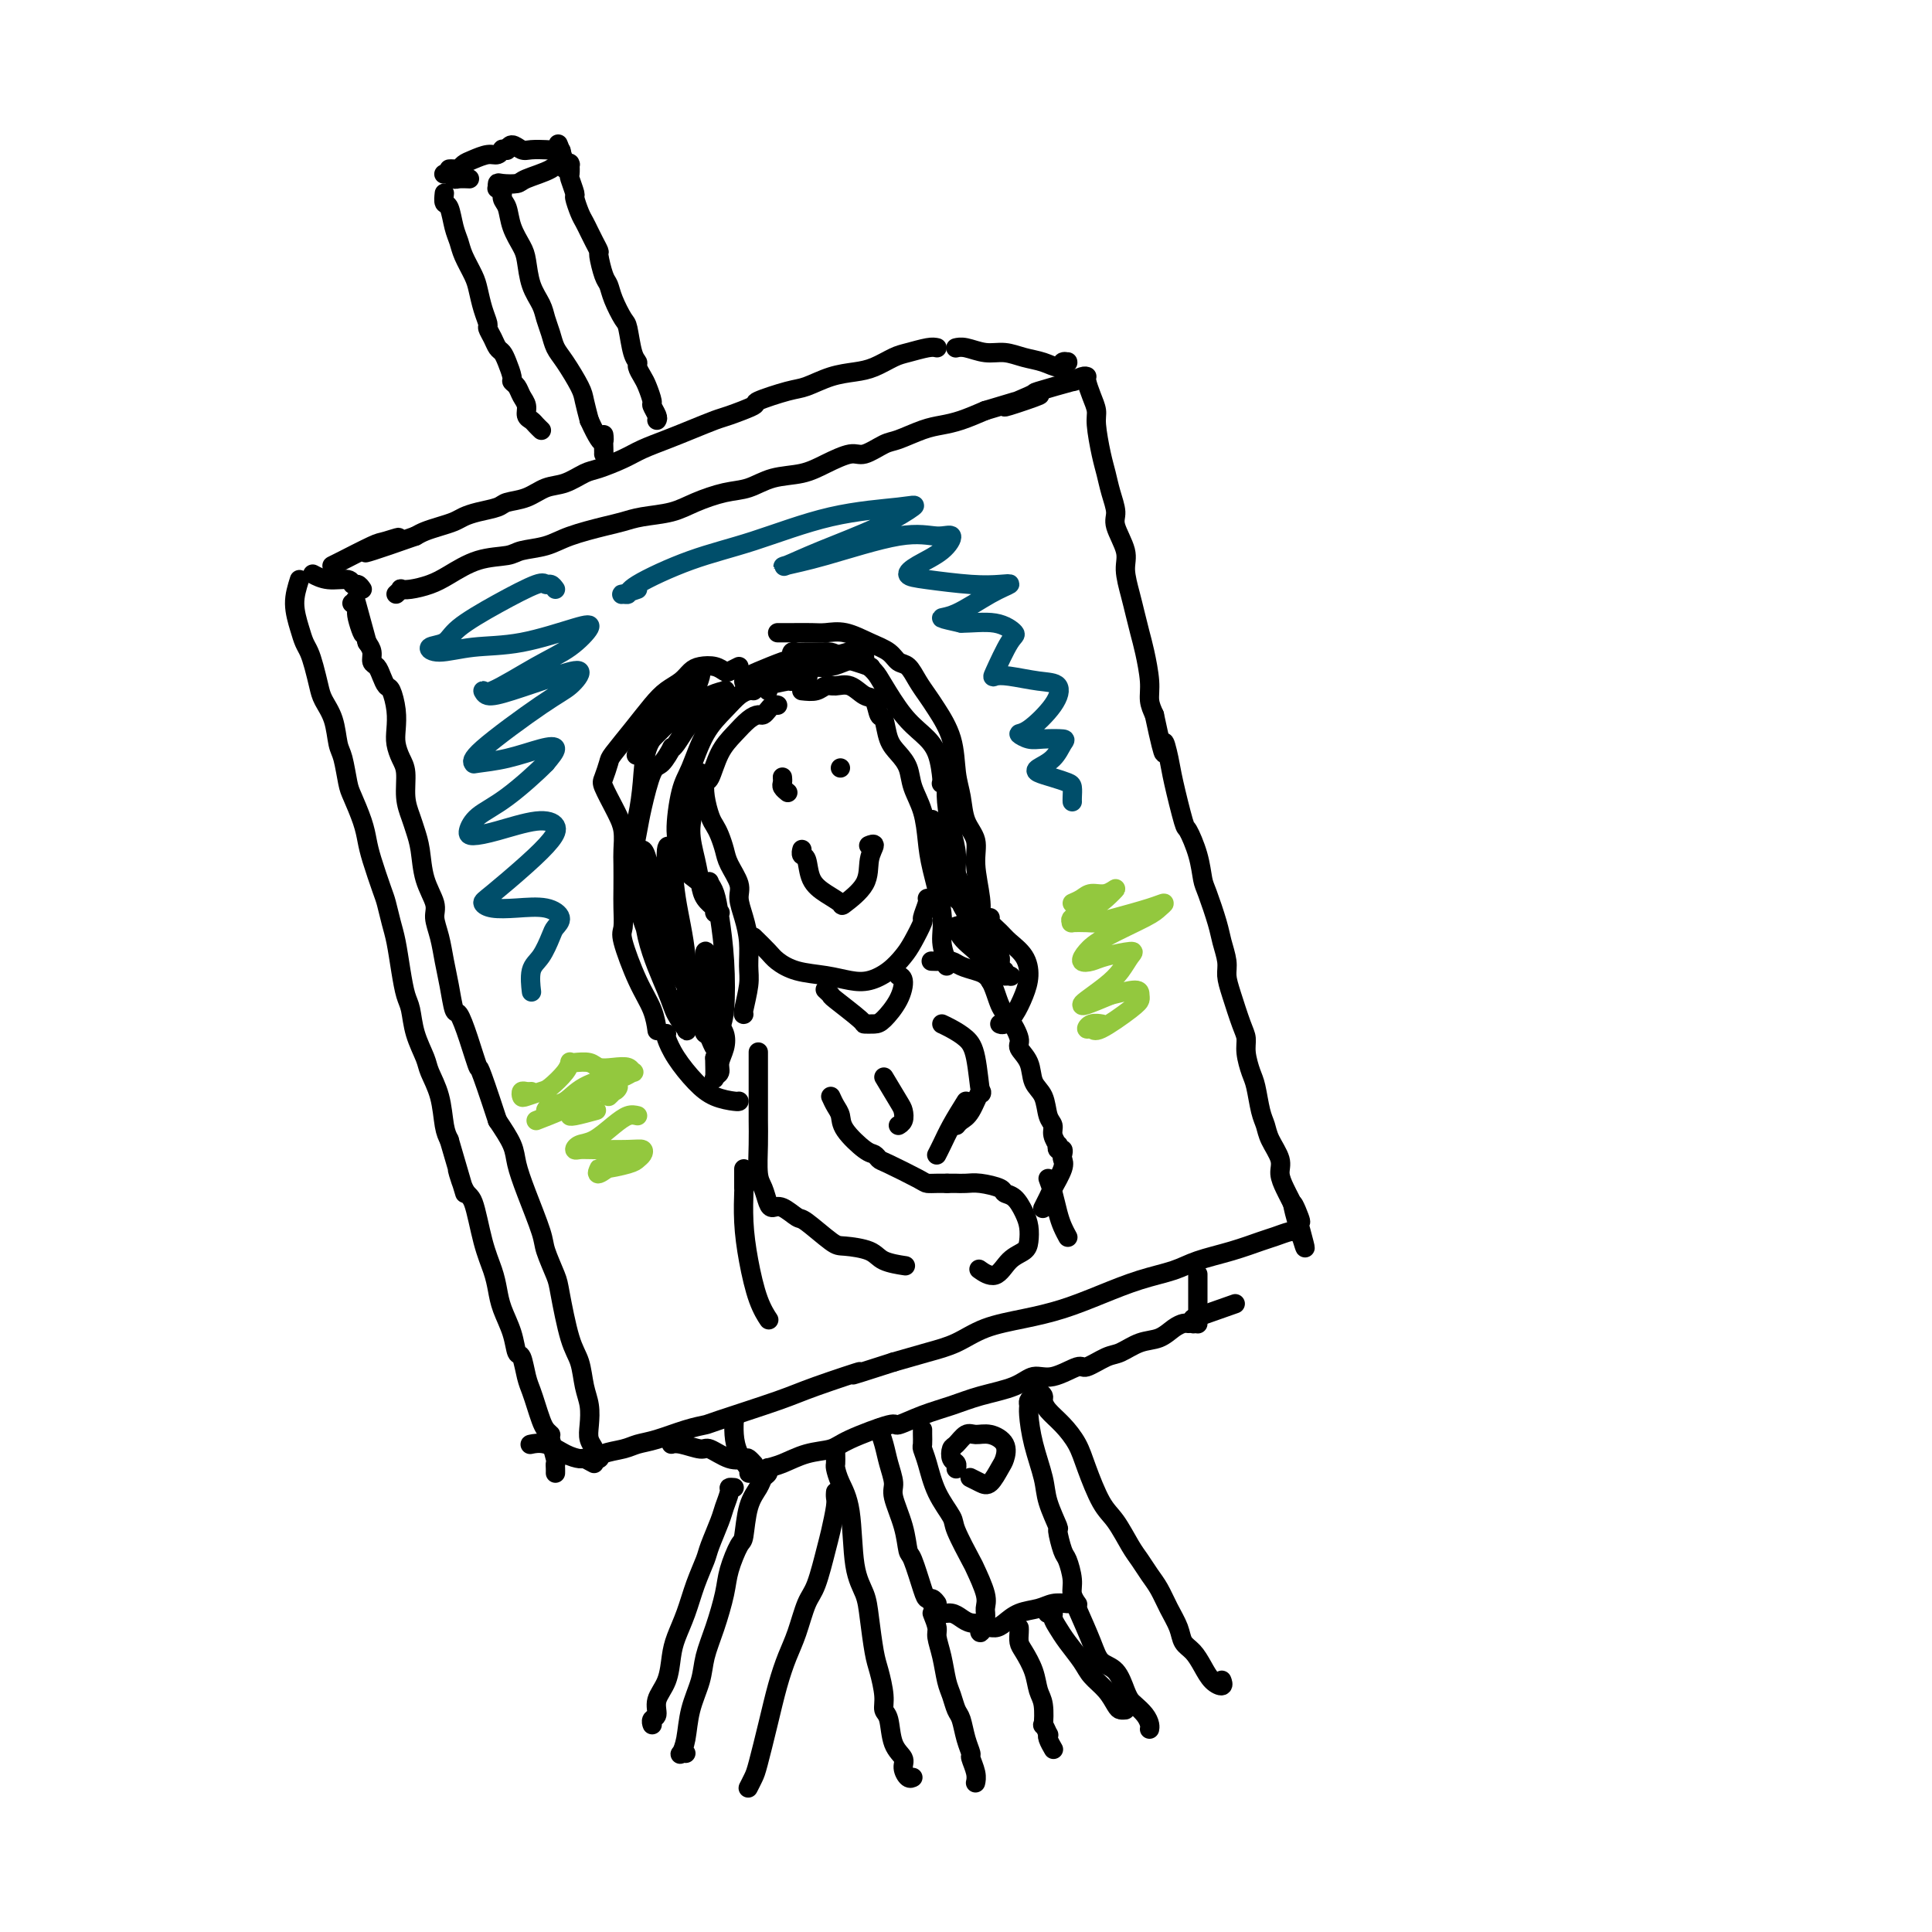<svg viewBox='0 0 400 400' version='1.1' xmlns='http://www.w3.org/2000/svg' xmlns:xlink='http://www.w3.org/1999/xlink'><g fill='none' stroke='#000000' stroke-width='4' stroke-linecap='round' stroke-linejoin='round'><path d='M82,123c0.457,-0.417 0.914,-0.834 1,-1c0.086,-0.166 -0.198,-0.079 0,0c0.198,0.079 0.879,0.152 2,0c1.121,-0.152 2.682,-0.527 4,-1c1.318,-0.473 2.393,-1.043 4,-2c1.607,-0.957 3.746,-2.301 6,-3c2.254,-0.699 4.623,-0.754 6,-1c1.377,-0.246 1.761,-0.682 3,-1c1.239,-0.318 3.333,-0.519 5,-1c1.667,-0.481 2.907,-1.241 5,-2c2.093,-0.759 5.040,-1.515 7,-2c1.960,-0.485 2.932,-0.697 4,-1c1.068,-0.303 2.231,-0.696 4,-1c1.769,-0.304 4.144,-0.519 6,-1c1.856,-0.481 3.192,-1.227 5,-2c1.808,-0.773 4.089,-1.571 6,-2c1.911,-0.429 3.453,-0.487 5,-1c1.547,-0.513 3.098,-1.480 5,-2c1.902,-0.520 4.155,-0.591 6,-1c1.845,-0.409 3.282,-1.155 5,-2c1.718,-0.845 3.716,-1.788 5,-2c1.284,-0.212 1.855,0.308 3,0c1.145,-0.308 2.864,-1.444 4,-2c1.136,-0.556 1.688,-0.533 3,-1c1.312,-0.467 3.383,-1.424 5,-2c1.617,-0.576 2.782,-0.770 4,-1c1.218,-0.230 2.491,-0.494 4,-1c1.509,-0.506 3.255,-1.253 5,-2'/><path d='M204,85c19.765,-5.991 8.176,-1.968 5,-1c-3.176,0.968 2.059,-1.117 4,-2c1.941,-0.883 0.587,-0.562 2,-1c1.413,-0.438 5.594,-1.634 7,-2c1.406,-0.366 0.037,0.098 0,0c-0.037,-0.098 1.257,-0.757 2,-1c0.743,-0.243 0.934,-0.071 1,0c0.066,0.071 0.008,0.039 0,0c-0.008,-0.039 0.036,-0.085 0,0c-0.036,0.085 -0.150,0.301 0,1c0.150,0.699 0.565,1.880 1,3c0.435,1.120 0.890,2.178 1,3c0.110,0.822 -0.124,1.407 0,3c0.124,1.593 0.605,4.196 1,6c0.395,1.804 0.702,2.811 1,4c0.298,1.189 0.587,2.560 1,4c0.413,1.440 0.951,2.948 1,4c0.049,1.052 -0.390,1.649 0,3c0.390,1.351 1.610,3.457 2,5c0.390,1.543 -0.051,2.525 0,4c0.051,1.475 0.592,3.444 1,5c0.408,1.556 0.683,2.699 1,4c0.317,1.301 0.676,2.760 1,4c0.324,1.240 0.613,2.260 1,4c0.387,1.740 0.874,4.199 1,6c0.126,1.801 -0.107,2.943 0,4c0.107,1.057 0.553,2.028 1,3'/><path d='M239,148c2.566,12.054 1.982,7.187 2,6c0.018,-1.187 0.638,1.304 1,3c0.362,1.696 0.464,2.597 1,5c0.536,2.403 1.504,6.306 2,8c0.496,1.694 0.518,1.177 1,2c0.482,0.823 1.424,2.985 2,5c0.576,2.015 0.785,3.884 1,5c0.215,1.116 0.435,1.481 1,3c0.565,1.519 1.474,4.192 2,6c0.526,1.808 0.669,2.749 1,4c0.331,1.251 0.849,2.810 1,4c0.151,1.190 -0.065,2.011 0,3c0.065,0.989 0.413,2.145 1,4c0.587,1.855 1.414,4.409 2,6c0.586,1.591 0.930,2.218 1,3c0.070,0.782 -0.136,1.717 0,3c0.136,1.283 0.612,2.912 1,4c0.388,1.088 0.686,1.635 1,3c0.314,1.365 0.644,3.548 1,5c0.356,1.452 0.739,2.175 1,3c0.261,0.825 0.398,1.754 1,3c0.602,1.246 1.667,2.809 2,4c0.333,1.191 -0.065,2.010 0,3c0.065,0.990 0.595,2.151 1,3c0.405,0.849 0.687,1.385 1,2c0.313,0.615 0.656,1.307 1,2'/><path d='M268,250c4.426,15.958 0.990,4.854 0,1c-0.990,-3.854 0.467,-0.458 1,1c0.533,1.458 0.143,0.979 0,1c-0.143,0.021 -0.038,0.541 0,1c0.038,0.459 0.010,0.855 0,1c-0.010,0.145 -0.002,0.039 0,0c0.002,-0.039 -0.003,-0.010 0,0c0.003,0.010 0.015,0.003 0,0c-0.015,-0.003 -0.058,-0.002 0,0c0.058,0.002 0.216,0.004 0,0c-0.216,-0.004 -0.807,-0.013 -1,0c-0.193,0.013 0.013,0.048 0,0c-0.013,-0.048 -0.243,-0.179 -1,0c-0.757,0.179 -2.041,0.667 -3,1c-0.959,0.333 -1.594,0.511 -3,1c-1.406,0.489 -3.584,1.288 -6,2c-2.416,0.712 -5.070,1.335 -7,2c-1.930,0.665 -3.135,1.372 -5,2c-1.865,0.628 -4.388,1.178 -7,2c-2.612,0.822 -5.313,1.914 -8,3c-2.687,1.086 -5.360,2.164 -8,3c-2.640,0.836 -5.246,1.431 -8,2c-2.754,0.569 -5.656,1.111 -8,2c-2.344,0.889 -4.131,2.124 -6,3c-1.869,0.876 -3.820,1.393 -6,2c-2.180,0.607 -4.590,1.303 -7,2'/><path d='M185,282c-13.805,4.480 -7.318,2.181 -7,2c0.318,-0.181 -5.532,1.757 -9,3c-3.468,1.243 -4.552,1.790 -8,3c-3.448,1.210 -9.259,3.084 -12,4c-2.741,0.916 -2.413,0.876 -3,1c-0.587,0.124 -2.091,0.414 -4,1c-1.909,0.586 -4.223,1.468 -6,2c-1.777,0.532 -3.016,0.714 -4,1c-0.984,0.286 -1.713,0.677 -3,1c-1.287,0.323 -3.133,0.579 -4,1c-0.867,0.421 -0.754,1.009 -1,1c-0.246,-0.009 -0.850,-0.613 -1,-1c-0.150,-0.387 0.153,-0.556 0,-1c-0.153,-0.444 -0.761,-1.165 -1,-2c-0.239,-0.835 -0.108,-1.786 0,-3c0.108,-1.214 0.194,-2.692 0,-4c-0.194,-1.308 -0.667,-2.444 -1,-4c-0.333,-1.556 -0.527,-3.530 -1,-5c-0.473,-1.470 -1.224,-2.437 -2,-5c-0.776,-2.563 -1.576,-6.722 -2,-9c-0.424,-2.278 -0.471,-2.675 -1,-4c-0.529,-1.325 -1.541,-3.578 -2,-5c-0.459,-1.422 -0.366,-2.014 -1,-4c-0.634,-1.986 -1.995,-5.367 -3,-8c-1.005,-2.633 -1.655,-4.516 -2,-6c-0.345,-1.484 -0.384,-2.567 -1,-4c-0.616,-1.433 -1.808,-3.217 -3,-5'/><path d='M103,232c-4.217,-12.883 -3.760,-10.591 -4,-11c-0.240,-0.409 -1.178,-3.518 -2,-6c-0.822,-2.482 -1.529,-4.337 -2,-5c-0.471,-0.663 -0.705,-0.134 -1,-1c-0.295,-0.866 -0.652,-3.126 -1,-5c-0.348,-1.874 -0.689,-3.363 -1,-5c-0.311,-1.637 -0.594,-3.421 -1,-5c-0.406,-1.579 -0.935,-2.954 -1,-4c-0.065,-1.046 0.334,-1.763 0,-3c-0.334,-1.237 -1.400,-2.993 -2,-5c-0.600,-2.007 -0.734,-4.263 -1,-6c-0.266,-1.737 -0.662,-2.954 -1,-4c-0.338,-1.046 -0.616,-1.922 -1,-3c-0.384,-1.078 -0.874,-2.360 -1,-4c-0.126,-1.640 0.111,-3.638 0,-5c-0.111,-1.362 -0.568,-2.089 -1,-3c-0.432,-0.911 -0.837,-2.008 -1,-3c-0.163,-0.992 -0.085,-1.879 0,-3c0.085,-1.121 0.178,-2.475 0,-4c-0.178,-1.525 -0.626,-3.220 -1,-4c-0.374,-0.780 -0.674,-0.646 -1,-1c-0.326,-0.354 -0.679,-1.197 -1,-2c-0.321,-0.803 -0.612,-1.566 -1,-2c-0.388,-0.434 -0.874,-0.540 -1,-1c-0.126,-0.460 0.107,-1.274 0,-2c-0.107,-0.726 -0.553,-1.363 -1,-2'/><path d='M76,133c-4.338,-15.902 -1.685,-6.156 -1,-3c0.685,3.156 -0.600,-0.278 -1,-2c-0.400,-1.722 0.085,-1.733 0,-2c-0.085,-0.267 -0.738,-0.791 -1,-1c-0.262,-0.209 -0.131,-0.105 0,0'/><path d='M220,76c0.430,-0.420 0.860,-0.840 1,-1c0.140,-0.160 -0.009,-0.060 0,0c0.009,0.060 0.176,0.080 0,0c-0.176,-0.080 -0.696,-0.260 -1,0c-0.304,0.260 -0.390,0.960 -1,1c-0.610,0.040 -1.742,-0.582 -3,-1c-1.258,-0.418 -2.642,-0.634 -4,-1c-1.358,-0.366 -2.690,-0.883 -4,-1c-1.310,-0.117 -2.600,0.165 -4,0c-1.400,-0.165 -2.911,-0.776 -4,-1c-1.089,-0.224 -1.755,-0.060 -2,0c-0.245,0.060 -0.070,0.017 0,0c0.070,-0.017 0.035,-0.009 0,0'/><path d='M194,72c-0.457,-0.097 -0.915,-0.195 -2,0c-1.085,0.195 -2.799,0.681 -4,1c-1.201,0.319 -1.890,0.471 -3,1c-1.110,0.529 -2.642,1.436 -4,2c-1.358,0.564 -2.540,0.785 -4,1c-1.460,0.215 -3.196,0.424 -5,1c-1.804,0.576 -3.677,1.520 -5,2c-1.323,0.480 -2.095,0.495 -4,1c-1.905,0.505 -4.942,1.500 -6,2c-1.058,0.500 -0.137,0.504 -1,1c-0.863,0.496 -3.512,1.484 -5,2c-1.488,0.516 -1.817,0.561 -3,1c-1.183,0.439 -3.220,1.274 -5,2c-1.780,0.726 -3.305,1.345 -5,2c-1.695,0.655 -3.562,1.345 -5,2c-1.438,0.655 -2.446,1.274 -4,2c-1.554,0.726 -3.653,1.560 -5,2c-1.347,0.440 -1.940,0.485 -3,1c-1.060,0.515 -2.586,1.500 -4,2c-1.414,0.500 -2.717,0.515 -4,1c-1.283,0.485 -2.546,1.439 -4,2c-1.454,0.561 -3.099,0.728 -4,1c-0.901,0.272 -1.059,0.650 -2,1c-0.941,0.350 -2.664,0.671 -4,1c-1.336,0.329 -2.283,0.665 -3,1c-0.717,0.335 -1.202,0.667 -2,1c-0.798,0.333 -1.907,0.667 -3,1c-1.093,0.333 -2.169,0.667 -3,1c-0.831,0.333 -1.415,0.667 -2,1'/><path d='M86,111c-17.801,6.263 -8.305,2.419 -5,1c3.305,-1.419 0.419,-0.415 -1,0c-1.419,0.415 -1.371,0.241 -3,1c-1.629,0.759 -4.934,2.452 -6,3c-1.066,0.548 0.107,-0.049 0,0c-0.107,0.049 -1.492,0.745 -2,1c-0.508,0.255 -0.137,0.069 0,0c0.137,-0.069 0.039,-0.020 0,0c-0.039,0.020 -0.020,0.010 0,0'/><path d='M62,120c-0.512,1.626 -1.024,3.253 -1,5c0.024,1.747 0.584,3.616 1,5c0.416,1.384 0.688,2.285 1,3c0.312,0.715 0.665,1.246 1,2c0.335,0.754 0.653,1.732 1,3c0.347,1.268 0.723,2.826 1,4c0.277,1.174 0.456,1.964 1,3c0.544,1.036 1.454,2.320 2,4c0.546,1.680 0.727,3.758 1,5c0.273,1.242 0.637,1.648 1,3c0.363,1.352 0.726,3.650 1,5c0.274,1.350 0.458,1.751 1,3c0.542,1.249 1.440,3.344 2,5c0.560,1.656 0.780,2.873 1,4c0.220,1.127 0.440,2.165 1,4c0.560,1.835 1.459,4.468 2,6c0.541,1.532 0.722,1.965 1,3c0.278,1.035 0.652,2.673 1,4c0.348,1.327 0.669,2.342 1,4c0.331,1.658 0.670,3.960 1,6c0.330,2.040 0.651,3.819 1,5c0.349,1.181 0.727,1.766 1,3c0.273,1.234 0.440,3.117 1,5c0.560,1.883 1.512,3.764 2,5c0.488,1.236 0.512,1.826 1,3c0.488,1.174 1.439,2.931 2,5c0.561,2.069 0.732,4.448 1,6c0.268,1.552 0.634,2.276 1,3'/><path d='M93,236c5.214,17.822 2.749,9.376 2,7c-0.749,-2.376 0.219,1.319 1,3c0.781,1.681 1.374,1.347 2,3c0.626,1.653 1.285,5.291 2,8c0.715,2.709 1.487,4.488 2,6c0.513,1.512 0.767,2.755 1,4c0.233,1.245 0.444,2.490 1,4c0.556,1.510 1.459,3.286 2,5c0.541,1.714 0.722,3.368 1,4c0.278,0.632 0.652,0.242 1,1c0.348,0.758 0.670,2.665 1,4c0.330,1.335 0.667,2.099 1,3c0.333,0.901 0.663,1.940 1,3c0.337,1.060 0.683,2.141 1,3c0.317,0.859 0.607,1.497 1,2c0.393,0.503 0.890,0.869 1,1c0.110,0.131 -0.167,0.025 0,1c0.167,0.975 0.777,3.032 1,4c0.223,0.968 0.060,0.848 0,1c-0.060,0.152 -0.016,0.577 0,1c0.016,0.423 0.004,0.845 0,1c-0.004,0.155 -0.001,0.042 0,0c0.001,-0.042 0.000,-0.012 0,0c-0.000,0.012 -0.000,0.006 0,0'/><path d='M123,303c-0.797,-0.437 -1.594,-0.873 -2,-1c-0.406,-0.127 -0.420,0.057 -1,0c-0.580,-0.057 -1.724,-0.355 -3,-1c-1.276,-0.645 -2.682,-1.637 -4,-2c-1.318,-0.363 -2.547,-0.098 -3,0c-0.453,0.098 -0.129,0.028 0,0c0.129,-0.028 0.065,-0.014 0,0'/><path d='M75,122c-0.314,-0.455 -0.627,-0.910 -1,-1c-0.373,-0.090 -0.804,0.186 -1,0c-0.196,-0.186 -0.156,-0.833 -1,-1c-0.844,-0.167 -2.574,0.147 -4,0c-1.426,-0.147 -2.550,-0.756 -3,-1c-0.450,-0.244 -0.225,-0.122 0,0'/><path d='M151,294c0.424,-0.017 0.847,-0.035 1,0c0.153,0.035 0.034,0.122 0,0c-0.034,-0.122 0.015,-0.453 0,0c-0.015,0.453 -0.095,1.691 0,3c0.095,1.309 0.365,2.691 1,4c0.635,1.309 1.634,2.547 2,3c0.366,0.453 0.098,0.121 0,0c-0.098,-0.121 -0.026,-0.033 0,0c0.026,0.033 0.008,0.009 0,0c-0.008,-0.009 -0.004,-0.005 0,0'/><path d='M156,305c-0.517,0.007 -1.035,0.014 -1,0c0.035,-0.014 0.622,-0.049 1,0c0.378,0.049 0.545,0.182 1,0c0.455,-0.182 1.197,-0.680 2,-1c0.803,-0.320 1.666,-0.462 3,-1c1.334,-0.538 3.138,-1.473 5,-2c1.862,-0.527 3.781,-0.644 5,-1c1.219,-0.356 1.739,-0.949 4,-2c2.261,-1.051 6.265,-2.561 8,-3c1.735,-0.439 1.202,0.192 2,0c0.798,-0.192 2.926,-1.208 5,-2c2.074,-0.792 4.093,-1.359 6,-2c1.907,-0.641 3.702,-1.357 6,-2c2.298,-0.643 5.099,-1.214 7,-2c1.901,-0.786 2.900,-1.787 4,-2c1.100,-0.213 2.299,0.361 4,0c1.701,-0.361 3.903,-1.659 5,-2c1.097,-0.341 1.087,0.275 2,0c0.913,-0.275 2.748,-1.439 4,-2c1.252,-0.561 1.922,-0.518 3,-1c1.078,-0.482 2.565,-1.488 4,-2c1.435,-0.512 2.819,-0.530 4,-1c1.181,-0.470 2.159,-1.393 3,-2c0.841,-0.607 1.546,-0.897 2,-1c0.454,-0.103 0.658,-0.017 1,0c0.342,0.017 0.823,-0.034 1,0c0.177,0.034 0.051,0.153 0,0c-0.051,-0.153 -0.025,-0.576 0,-1'/><path d='M247,273c15.167,-5.333 7.583,-2.667 0,0'/><path d='M248,274c0.000,0.074 0.000,0.147 0,0c0.000,-0.147 0.000,-0.516 0,-1c-0.000,-0.484 0.000,-1.083 0,-2c0.000,-0.917 0.000,-2.153 0,-3c0.000,-0.847 0.000,-1.305 0,-2c-0.000,-0.695 0.000,-1.627 0,-2c0.000,-0.373 0.000,-0.186 0,0'/><path d='M156,303c0.099,0.109 0.198,0.217 0,0c-0.198,-0.217 -0.694,-0.761 -1,-1c-0.306,-0.239 -0.421,-0.173 -1,0c-0.579,0.173 -1.623,0.453 -3,0c-1.377,-0.453 -3.087,-1.638 -4,-2c-0.913,-0.362 -1.028,0.099 -2,0c-0.972,-0.099 -2.800,-0.757 -4,-1c-1.200,-0.243 -1.771,-0.069 -2,0c-0.229,0.069 -0.114,0.035 0,0'/><path d='M136,87c0.120,-0.205 0.240,-0.411 0,-1c-0.240,-0.589 -0.839,-1.562 -1,-2c-0.161,-0.438 0.115,-0.341 0,-1c-0.115,-0.659 -0.622,-2.074 -1,-3c-0.378,-0.926 -0.626,-1.362 -1,-2c-0.374,-0.638 -0.873,-1.478 -1,-2c-0.127,-0.522 0.117,-0.727 0,-1c-0.117,-0.273 -0.595,-0.616 -1,-2c-0.405,-1.384 -0.738,-3.811 -1,-5c-0.262,-1.189 -0.452,-1.142 -1,-2c-0.548,-0.858 -1.452,-2.621 -2,-4c-0.548,-1.379 -0.738,-2.376 -1,-3c-0.262,-0.624 -0.595,-0.877 -1,-2c-0.405,-1.123 -0.882,-3.116 -1,-4c-0.118,-0.884 0.123,-0.658 0,-1c-0.123,-0.342 -0.611,-1.251 -1,-2c-0.389,-0.749 -0.677,-1.336 -1,-2c-0.323,-0.664 -0.679,-1.404 -1,-2c-0.321,-0.596 -0.608,-1.047 -1,-2c-0.392,-0.953 -0.890,-2.406 -1,-3c-0.110,-0.594 0.166,-0.327 0,-1c-0.166,-0.673 -0.776,-2.285 -1,-3c-0.224,-0.715 -0.063,-0.531 0,-1c0.063,-0.469 0.027,-1.590 0,-2c-0.027,-0.410 -0.046,-0.111 0,0c0.046,0.111 0.156,0.032 0,0c-0.156,-0.032 -0.578,-0.016 -1,0'/><path d='M117,34c-2.891,-8.190 -0.618,-2.167 0,0c0.618,2.167 -0.419,0.476 -1,0c-0.581,-0.476 -0.706,0.264 -2,1c-1.294,0.736 -3.758,1.469 -5,2c-1.242,0.531 -1.261,0.860 -2,1c-0.739,0.140 -2.199,0.090 -3,0c-0.801,-0.090 -0.943,-0.222 -1,0c-0.057,0.222 -0.030,0.798 0,1c0.030,0.202 0.064,0.030 0,0c-0.064,-0.030 -0.225,0.080 0,0c0.225,-0.080 0.838,-0.352 1,0c0.162,0.352 -0.125,1.327 0,2c0.125,0.673 0.662,1.043 1,2c0.338,0.957 0.475,2.500 1,4c0.525,1.500 1.436,2.957 2,4c0.564,1.043 0.781,1.672 1,3c0.219,1.328 0.439,3.357 1,5c0.561,1.643 1.461,2.902 2,4c0.539,1.098 0.715,2.034 1,3c0.285,0.966 0.678,1.962 1,3c0.322,1.038 0.572,2.118 1,3c0.428,0.882 1.032,1.566 2,3c0.968,1.434 2.299,3.617 3,5c0.701,1.383 0.772,1.967 1,3c0.228,1.033 0.614,2.517 1,4'/><path d='M122,87c3.464,7.630 3.124,3.705 3,3c-0.124,-0.705 -0.033,1.810 0,3c0.033,1.190 0.010,1.054 0,1c-0.010,-0.054 -0.005,-0.027 0,0'/><path d='M116,32c0.016,-0.030 0.031,-0.061 0,0c-0.031,0.061 -0.109,0.212 0,0c0.109,-0.212 0.405,-0.788 0,-1c-0.405,-0.212 -1.513,-0.062 -2,0c-0.487,0.062 -0.355,0.034 -1,0c-0.645,-0.034 -2.068,-0.076 -3,0c-0.932,0.076 -1.374,0.269 -2,0c-0.626,-0.269 -1.436,-1.000 -2,-1c-0.564,-0.000 -0.883,0.731 -1,1c-0.117,0.269 -0.034,0.077 0,0c0.034,-0.077 0.017,-0.038 0,0'/><path d='M105,31c-0.442,0.032 -0.884,0.064 -1,0c-0.116,-0.064 0.096,-0.225 0,0c-0.096,0.225 -0.498,0.835 -1,1c-0.502,0.165 -1.104,-0.113 -2,0c-0.896,0.113 -2.086,0.619 -3,1c-0.914,0.381 -1.551,0.638 -2,1c-0.449,0.362 -0.709,0.829 -1,1c-0.291,0.171 -0.614,0.046 -1,0c-0.386,-0.046 -0.835,-0.012 -1,0c-0.165,0.012 -0.047,0.004 0,0c0.047,-0.004 0.024,-0.002 0,0'/><path d='M92,36c-0.087,0.030 -0.174,0.061 0,0c0.174,-0.061 0.607,-0.212 1,0c0.393,0.212 0.744,0.789 1,1c0.256,0.211 0.415,0.057 1,0c0.585,-0.057 1.596,-0.016 2,0c0.404,0.016 0.202,0.008 0,0'/><path d='M92,40c-0.090,0.834 -0.180,1.667 0,2c0.180,0.333 0.629,0.165 1,1c0.371,0.835 0.663,2.673 1,4c0.337,1.327 0.720,2.144 1,3c0.280,0.856 0.457,1.753 1,3c0.543,1.247 1.451,2.844 2,4c0.549,1.156 0.739,1.871 1,3c0.261,1.129 0.595,2.674 1,4c0.405,1.326 0.882,2.435 1,3c0.118,0.565 -0.123,0.587 0,1c0.123,0.413 0.611,1.217 1,2c0.389,0.783 0.678,1.544 1,2c0.322,0.456 0.678,0.608 1,1c0.322,0.392 0.611,1.025 1,2c0.389,0.975 0.879,2.291 1,3c0.121,0.709 -0.126,0.809 0,1c0.126,0.191 0.625,0.471 1,1c0.375,0.529 0.625,1.307 1,2c0.375,0.693 0.875,1.300 1,2c0.125,0.700 -0.124,1.494 0,2c0.124,0.506 0.621,0.723 1,1c0.379,0.277 0.641,0.613 1,1c0.359,0.387 0.817,0.825 1,1c0.183,0.175 0.092,0.088 0,0'/><path d='M214,289c-0.427,0.334 -0.853,0.669 -1,1c-0.147,0.331 -0.013,0.659 0,1c0.013,0.341 -0.094,0.695 0,2c0.094,1.305 0.388,3.561 1,6c0.612,2.439 1.540,5.060 2,7c0.460,1.940 0.452,3.200 1,5c0.548,1.800 1.654,4.141 2,5c0.346,0.859 -0.066,0.236 0,1c0.066,0.764 0.610,2.916 1,4c0.390,1.084 0.626,1.099 1,2c0.374,0.901 0.885,2.686 1,4c0.115,1.314 -0.165,2.156 0,3c0.165,0.844 0.776,1.690 1,2c0.224,0.310 0.060,0.083 0,0c-0.060,-0.083 -0.016,-0.022 0,0c0.016,0.022 0.005,0.006 0,0c-0.005,-0.006 -0.002,-0.003 0,0'/><path d='M221,332c-1.029,-0.097 -2.057,-0.194 -3,0c-0.943,0.194 -1.800,0.678 -3,1c-1.200,0.322 -2.742,0.483 -4,1c-1.258,0.517 -2.233,1.390 -3,2c-0.767,0.610 -1.326,0.956 -2,1c-0.674,0.044 -1.463,-0.215 -2,0c-0.537,0.215 -0.821,0.902 -1,1c-0.179,0.098 -0.251,-0.395 0,-1c0.251,-0.605 0.827,-1.323 1,-2c0.173,-0.677 -0.056,-1.312 0,-2c0.056,-0.688 0.396,-1.428 0,-3c-0.396,-1.572 -1.527,-3.976 -2,-5c-0.473,-1.024 -0.287,-0.669 -1,-2c-0.713,-1.331 -2.324,-4.350 -3,-6c-0.676,-1.650 -0.416,-1.933 -1,-3c-0.584,-1.067 -2.013,-2.919 -3,-5c-0.987,-2.081 -1.532,-4.389 -2,-6c-0.468,-1.611 -0.857,-2.523 -1,-3c-0.143,-0.477 -0.038,-0.520 0,-1c0.038,-0.480 0.010,-1.399 0,-2c-0.010,-0.601 -0.003,-0.886 0,-1c0.003,-0.114 0.001,-0.057 0,0'/><path d='M204,337c-0.470,-0.417 -0.941,-0.834 -1,-1c-0.059,-0.166 0.293,-0.082 0,0c-0.293,0.082 -1.230,0.163 -2,0c-0.770,-0.163 -1.373,-0.569 -2,-1c-0.627,-0.431 -1.278,-0.886 -2,-1c-0.722,-0.114 -1.514,0.113 -2,0c-0.486,-0.113 -0.666,-0.566 -1,-1c-0.334,-0.434 -0.821,-0.848 -1,-1c-0.179,-0.152 -0.051,-0.044 0,0c0.051,0.044 0.026,0.022 0,0'/><path d='M194,332c-0.325,-0.437 -0.651,-0.874 -1,-1c-0.349,-0.126 -0.722,0.058 -1,0c-0.278,-0.058 -0.460,-0.358 -1,-2c-0.540,-1.642 -1.436,-4.626 -2,-6c-0.564,-1.374 -0.795,-1.136 -1,-2c-0.205,-0.864 -0.383,-2.828 -1,-5c-0.617,-2.172 -1.672,-4.551 -2,-6c-0.328,-1.449 0.069,-1.968 0,-3c-0.069,-1.032 -0.606,-2.575 -1,-4c-0.394,-1.425 -0.644,-2.730 -1,-4c-0.356,-1.270 -0.816,-2.506 -1,-3c-0.184,-0.494 -0.092,-0.247 0,0'/><path d='M198,304c-0.029,0.098 -0.058,0.196 0,0c0.058,-0.196 0.204,-0.687 0,-1c-0.204,-0.313 -0.757,-0.448 -1,-1c-0.243,-0.552 -0.176,-1.522 0,-2c0.176,-0.478 0.461,-0.463 1,-1c0.539,-0.537 1.332,-1.626 2,-2c0.668,-0.374 1.210,-0.033 2,0c0.790,0.033 1.827,-0.243 3,0c1.173,0.243 2.480,1.005 3,2c0.520,0.995 0.251,2.224 0,3c-0.251,0.776 -0.484,1.098 -1,2c-0.516,0.902 -1.315,2.385 -2,3c-0.685,0.615 -1.256,0.361 -2,0c-0.744,-0.361 -1.662,-0.828 -2,-1c-0.338,-0.172 -0.097,-0.049 0,0c0.097,0.049 0.048,0.025 0,0'/><path d='M193,334c0.447,1.127 0.893,2.254 1,3c0.107,0.746 -0.126,1.110 0,2c0.126,0.890 0.611,2.306 1,4c0.389,1.694 0.681,3.667 1,5c0.319,1.333 0.664,2.025 1,3c0.336,0.975 0.663,2.234 1,3c0.337,0.766 0.682,1.037 1,2c0.318,0.963 0.607,2.616 1,4c0.393,1.384 0.890,2.500 1,3c0.110,0.500 -0.167,0.383 0,1c0.167,0.617 0.777,1.969 1,3c0.223,1.031 0.060,1.740 0,2c-0.060,0.260 -0.016,0.070 0,0c0.016,-0.070 0.005,-0.020 0,0c-0.005,0.020 -0.002,0.010 0,0'/><path d='M211,337c0.016,0.232 0.031,0.464 0,1c-0.031,0.536 -0.110,1.376 0,2c0.110,0.624 0.408,1.030 1,2c0.592,0.970 1.478,2.503 2,4c0.522,1.497 0.679,2.959 1,4c0.321,1.041 0.804,1.662 1,3c0.196,1.338 0.104,3.394 0,4c-0.104,0.606 -0.220,-0.236 0,0c0.220,0.236 0.777,1.552 1,2c0.223,0.448 0.111,0.027 0,0c-0.111,-0.027 -0.222,0.339 0,1c0.222,0.661 0.778,1.617 1,2c0.222,0.383 0.111,0.191 0,0'/><path d='M173,301c0.015,0.795 0.030,1.591 0,2c-0.030,0.409 -0.107,0.433 0,1c0.107,0.567 0.396,1.677 1,3c0.604,1.323 1.524,2.857 2,6c0.476,3.143 0.508,7.893 1,11c0.492,3.107 1.442,4.572 2,6c0.558,1.428 0.723,2.820 1,5c0.277,2.180 0.666,5.148 1,7c0.334,1.852 0.613,2.590 1,4c0.387,1.410 0.882,3.494 1,5c0.118,1.506 -0.141,2.433 0,3c0.141,0.567 0.682,0.772 1,2c0.318,1.228 0.415,3.478 1,5c0.585,1.522 1.659,2.317 2,3c0.341,0.683 -0.052,1.255 0,2c0.052,0.745 0.550,1.664 1,2c0.450,0.336 0.852,0.091 1,0c0.148,-0.091 0.042,-0.026 0,0c-0.042,0.026 -0.021,0.013 0,0'/><path d='M159,304c-0.026,-0.094 -0.052,-0.188 0,0c0.052,0.188 0.182,0.657 0,1c-0.182,0.343 -0.678,0.561 -1,1c-0.322,0.439 -0.472,1.100 -1,2c-0.528,0.900 -1.436,2.040 -2,4c-0.564,1.960 -0.784,4.739 -1,6c-0.216,1.261 -0.429,1.004 -1,2c-0.571,0.996 -1.500,3.244 -2,5c-0.500,1.756 -0.572,3.020 -1,5c-0.428,1.980 -1.214,4.676 -2,7c-0.786,2.324 -1.573,4.276 -2,6c-0.427,1.724 -0.494,3.218 -1,5c-0.506,1.782 -1.452,3.850 -2,6c-0.548,2.150 -0.696,4.380 -1,6c-0.304,1.620 -0.762,2.630 -1,3c-0.238,0.370 -0.256,0.100 0,0c0.256,-0.100 0.788,-0.028 1,0c0.212,0.028 0.106,0.014 0,0'/><path d='M173,309c0.007,-0.088 0.014,-0.176 0,0c-0.014,0.176 -0.048,0.617 0,1c0.048,0.383 0.179,0.708 0,2c-0.179,1.292 -0.667,3.552 -1,5c-0.333,1.448 -0.512,2.083 -1,4c-0.488,1.917 -1.286,5.115 -2,7c-0.714,1.885 -1.346,2.457 -2,4c-0.654,1.543 -1.331,4.055 -2,6c-0.669,1.945 -1.331,3.322 -2,5c-0.669,1.678 -1.346,3.659 -2,6c-0.654,2.341 -1.286,5.044 -2,8c-0.714,2.956 -1.512,6.165 -2,8c-0.488,1.835 -0.667,2.296 -1,3c-0.333,0.704 -0.820,1.651 -1,2c-0.180,0.349 -0.051,0.100 0,0c0.051,-0.100 0.026,-0.050 0,0'/><path d='M152,308c-0.449,-0.037 -0.898,-0.074 -1,0c-0.102,0.074 0.142,0.258 0,1c-0.142,0.742 -0.671,2.041 -1,3c-0.329,0.959 -0.458,1.578 -1,3c-0.542,1.422 -1.497,3.647 -2,5c-0.503,1.353 -0.555,1.834 -1,3c-0.445,1.166 -1.284,3.018 -2,5c-0.716,1.982 -1.310,4.095 -2,6c-0.690,1.905 -1.476,3.603 -2,5c-0.524,1.397 -0.785,2.492 -1,4c-0.215,1.508 -0.383,3.427 -1,5c-0.617,1.573 -1.682,2.800 -2,4c-0.318,1.200 0.111,2.374 0,3c-0.111,0.626 -0.762,0.704 -1,1c-0.238,0.296 -0.064,0.811 0,1c0.064,0.189 0.018,0.054 0,0c-0.018,-0.054 -0.009,-0.027 0,0'/><path d='M215,288c0.434,0.352 0.869,0.705 1,1c0.131,0.295 -0.040,0.533 0,1c0.040,0.467 0.293,1.164 1,2c0.707,0.836 1.869,1.810 3,3c1.131,1.190 2.232,2.594 3,4c0.768,1.406 1.203,2.813 2,5c0.797,2.187 1.957,5.156 3,7c1.043,1.844 1.970,2.565 3,4c1.030,1.435 2.162,3.583 3,5c0.838,1.417 1.380,2.101 2,3c0.620,0.899 1.317,2.012 2,3c0.683,0.988 1.352,1.849 2,3c0.648,1.151 1.276,2.590 2,4c0.724,1.410 1.544,2.790 2,4c0.456,1.210 0.546,2.248 1,3c0.454,0.752 1.270,1.217 2,2c0.730,0.783 1.372,1.884 2,3c0.628,1.116 1.240,2.248 2,3c0.760,0.752 1.666,1.126 2,1c0.334,-0.126 0.095,-0.750 0,-1c-0.095,-0.250 -0.048,-0.125 0,0'/><path d='M223,333c1.118,2.538 2.236,5.075 3,7c0.764,1.925 1.173,3.236 2,4c0.827,0.764 2.070,0.981 3,2c0.930,1.019 1.545,2.840 2,4c0.455,1.160 0.749,1.659 1,2c0.251,0.341 0.460,0.522 1,1c0.540,0.478 1.413,1.252 2,2c0.587,0.748 0.889,1.471 1,2c0.111,0.529 0.032,0.866 0,1c-0.032,0.134 -0.016,0.067 0,0'/><path d='M217,334c-0.119,0.019 -0.237,0.037 0,0c0.237,-0.037 0.830,-0.131 1,0c0.170,0.131 -0.083,0.485 0,1c0.083,0.515 0.501,1.190 1,2c0.499,0.810 1.079,1.754 2,3c0.921,1.246 2.183,2.793 3,4c0.817,1.207 1.189,2.075 2,3c0.811,0.925 2.060,1.908 3,3c0.940,1.092 1.572,2.293 2,3c0.428,0.707 0.654,0.921 1,1c0.346,0.079 0.813,0.023 1,0c0.187,-0.023 0.093,-0.011 0,0'/><path d='M161,146c-0.335,-0.082 -0.669,-0.164 -1,0c-0.331,0.164 -0.658,0.574 -1,1c-0.342,0.426 -0.700,0.867 -1,1c-0.300,0.133 -0.542,-0.041 -1,0c-0.458,0.041 -1.131,0.296 -2,1c-0.869,0.704 -1.932,1.857 -3,3c-1.068,1.143 -2.140,2.278 -3,4c-0.860,1.722 -1.510,4.033 -2,5c-0.490,0.967 -0.822,0.590 -1,1c-0.178,0.410 -0.202,1.608 0,3c0.202,1.392 0.630,2.980 1,4c0.370,1.020 0.681,1.473 1,2c0.319,0.527 0.645,1.126 1,2c0.355,0.874 0.739,2.021 1,3c0.261,0.979 0.399,1.790 1,3c0.601,1.210 1.663,2.820 2,4c0.337,1.180 -0.052,1.930 0,3c0.052,1.070 0.546,2.458 1,4c0.454,1.542 0.868,3.236 1,5c0.132,1.764 -0.017,3.597 0,5c0.017,1.403 0.200,2.376 0,4c-0.200,1.624 -0.785,3.899 -1,5c-0.215,1.101 -0.062,1.029 0,1c0.062,-0.029 0.031,-0.014 0,0'/><path d='M153,138c-0.772,0.394 -1.544,0.787 -2,1c-0.456,0.213 -0.597,0.245 -1,0c-0.403,-0.245 -1.070,-0.768 -2,-1c-0.930,-0.232 -2.124,-0.174 -3,0c-0.876,0.174 -1.433,0.463 -2,1c-0.567,0.537 -1.143,1.320 -2,2c-0.857,0.680 -1.994,1.255 -3,2c-1.006,0.745 -1.881,1.660 -3,3c-1.119,1.340 -2.484,3.105 -4,5c-1.516,1.895 -3.184,3.919 -4,5c-0.816,1.081 -0.780,1.220 -1,2c-0.220,0.780 -0.696,2.203 -1,3c-0.304,0.797 -0.435,0.969 0,2c0.435,1.031 1.437,2.921 2,4c0.563,1.079 0.687,1.349 1,2c0.313,0.651 0.816,1.685 1,3c0.184,1.315 0.050,2.913 0,4c-0.050,1.087 -0.016,1.665 0,3c0.016,1.335 0.013,3.426 0,5c-0.013,1.574 -0.035,2.629 0,4c0.035,1.371 0.129,3.058 0,4c-0.129,0.942 -0.479,1.139 0,3c0.479,1.861 1.788,5.385 3,8c1.212,2.615 2.326,4.319 3,6c0.674,1.681 0.907,3.337 1,4c0.093,0.663 0.047,0.331 0,0'/><path d='M166,143c1.083,0.117 2.166,0.235 3,0c0.834,-0.235 1.417,-0.822 2,-1c0.583,-0.178 1.164,0.055 2,0c0.836,-0.055 1.926,-0.396 3,0c1.074,0.396 2.132,1.530 3,2c0.868,0.470 1.545,0.275 2,1c0.455,0.725 0.689,2.371 1,3c0.311,0.629 0.698,0.243 1,1c0.302,0.757 0.518,2.658 1,4c0.482,1.342 1.229,2.126 2,3c0.771,0.874 1.567,1.839 2,3c0.433,1.161 0.502,2.518 1,4c0.498,1.482 1.425,3.088 2,5c0.575,1.912 0.799,4.130 1,6c0.201,1.870 0.380,3.391 1,6c0.620,2.609 1.683,6.307 2,9c0.317,2.693 -0.111,4.382 0,6c0.111,1.618 0.761,3.166 1,4c0.239,0.834 0.068,0.952 0,1c-0.068,0.048 -0.034,0.024 0,0'/><path d='M161,131c0.882,0.003 1.765,0.007 3,0c1.235,-0.007 2.824,-0.024 4,0c1.176,0.024 1.939,0.091 3,0c1.061,-0.091 2.420,-0.338 4,0c1.580,0.338 3.382,1.262 5,2c1.618,0.738 3.053,1.289 4,2c0.947,0.711 1.407,1.581 2,2c0.593,0.419 1.318,0.388 2,1c0.682,0.612 1.320,1.867 2,3c0.680,1.133 1.401,2.143 2,3c0.599,0.857 1.076,1.562 2,3c0.924,1.438 2.294,3.609 3,6c0.706,2.391 0.749,5.004 1,7c0.251,1.996 0.712,3.377 1,5c0.288,1.623 0.403,3.489 1,5c0.597,1.511 1.677,2.668 2,4c0.323,1.332 -0.109,2.840 0,5c0.109,2.160 0.761,4.971 1,7c0.239,2.029 0.064,3.277 0,4c-0.064,0.723 -0.018,0.921 0,1c0.018,0.079 0.009,0.040 0,0'/><path d='M156,194c1.123,1.096 2.246,2.192 3,3c0.754,0.808 1.138,1.328 2,2c0.862,0.672 2.201,1.495 4,2c1.799,0.505 4.057,0.690 6,1c1.943,0.310 3.570,0.745 5,1c1.430,0.255 2.664,0.330 4,0c1.336,-0.330 2.774,-1.067 4,-2c1.226,-0.933 2.241,-2.064 3,-3c0.759,-0.936 1.261,-1.676 2,-3c0.739,-1.324 1.715,-3.230 2,-4c0.285,-0.770 -0.119,-0.402 0,-1c0.119,-0.598 0.763,-2.161 1,-3c0.237,-0.839 0.068,-0.954 0,-1c-0.068,-0.046 -0.034,-0.023 0,0'/><path d='M162,161c-0.008,-0.091 -0.016,-0.182 0,0c0.016,0.182 0.056,0.636 0,1c-0.056,0.364 -0.207,0.636 0,1c0.207,0.364 0.774,0.818 1,1c0.226,0.182 0.113,0.091 0,0'/><path d='M174,159c0.000,0.000 0.000,0.000 0,0c0.000,0.000 0.000,0.000 0,0'/><path d='M166,176c0.027,-0.110 0.054,-0.220 0,0c-0.054,0.220 -0.189,0.770 0,1c0.189,0.230 0.702,0.142 1,1c0.298,0.858 0.381,2.664 1,4c0.619,1.336 1.772,2.202 3,3c1.228,0.798 2.530,1.527 3,2c0.470,0.473 0.108,0.691 1,0c0.892,-0.691 3.037,-2.290 4,-4c0.963,-1.710 0.743,-3.530 1,-5c0.257,-1.470 0.992,-2.588 1,-3c0.008,-0.412 -0.712,-0.118 -1,0c-0.288,0.118 -0.144,0.059 0,0'/><path d='M157,218c0.000,0.056 0.000,0.111 0,0c-0.000,-0.111 -0.000,-0.390 0,0c0.000,0.390 0.000,1.449 0,2c-0.000,0.551 -0.001,0.595 0,2c0.001,1.405 0.003,4.171 0,6c-0.003,1.829 -0.012,2.721 0,4c0.012,1.279 0.044,2.946 0,5c-0.044,2.054 -0.165,4.496 0,6c0.165,1.504 0.615,2.071 1,3c0.385,0.929 0.705,2.221 1,3c0.295,0.779 0.565,1.046 1,1c0.435,-0.046 1.034,-0.405 2,0c0.966,0.405 2.300,1.575 3,2c0.700,0.425 0.765,0.106 2,1c1.235,0.894 3.638,3.000 5,4c1.362,1.000 1.683,0.895 3,1c1.317,0.105 3.631,0.420 5,1c1.369,0.580 1.792,1.425 3,2c1.208,0.575 3.202,0.878 4,1c0.798,0.122 0.399,0.061 0,0'/><path d='M172,227c0.311,0.679 0.622,1.358 1,2c0.378,0.642 0.822,1.247 1,2c0.178,0.753 0.088,1.653 1,3c0.912,1.347 2.826,3.142 4,4c1.174,0.858 1.609,0.780 2,1c0.391,0.220 0.737,0.738 1,1c0.263,0.262 0.442,0.266 2,1c1.558,0.734 4.495,2.197 6,3c1.505,0.803 1.579,0.947 2,1c0.421,0.053 1.190,0.014 2,0c0.810,-0.014 1.660,-0.004 2,0c0.340,0.004 0.170,0.002 0,0'/><path d='M196,245c0.890,0.002 1.780,0.003 2,0c0.220,-0.003 -0.230,-0.012 0,0c0.230,0.012 1.139,0.043 2,0c0.861,-0.043 1.673,-0.160 3,0c1.327,0.160 3.168,0.598 4,1c0.832,0.402 0.654,0.769 1,1c0.346,0.231 1.216,0.327 2,1c0.784,0.673 1.483,1.922 2,3c0.517,1.078 0.852,1.986 1,3c0.148,1.014 0.109,2.135 0,3c-0.109,0.865 -0.289,1.475 -1,2c-0.711,0.525 -1.953,0.965 -3,2c-1.047,1.035 -1.897,2.663 -3,3c-1.103,0.337 -2.458,-0.618 -3,-1c-0.542,-0.382 -0.271,-0.191 0,0'/><path d='M193,199c-0.177,-0.006 -0.354,-0.013 0,0c0.354,0.013 1.239,0.045 2,0c0.761,-0.045 1.397,-0.167 2,0c0.603,0.167 1.172,0.623 2,1c0.828,0.377 1.915,0.675 3,1c1.085,0.325 2.170,0.677 3,2c0.830,1.323 1.406,3.616 2,5c0.594,1.384 1.205,1.858 2,3c0.795,1.142 1.775,2.951 2,4c0.225,1.049 -0.305,1.338 0,2c0.305,0.662 1.445,1.696 2,3c0.555,1.304 0.526,2.877 1,4c0.474,1.123 1.451,1.797 2,3c0.549,1.203 0.669,2.934 1,4c0.331,1.066 0.872,1.467 1,2c0.128,0.533 -0.158,1.200 0,2c0.158,0.800 0.760,1.734 1,2c0.240,0.266 0.116,-0.136 0,0c-0.116,0.136 -0.225,0.811 0,1c0.225,0.189 0.786,-0.107 1,0c0.214,0.107 0.083,0.619 0,1c-0.083,0.381 -0.117,0.631 0,1c0.117,0.369 0.385,0.855 0,2c-0.385,1.145 -1.424,2.948 -2,4c-0.576,1.052 -0.691,1.354 -1,2c-0.309,0.646 -0.814,1.635 -1,2c-0.186,0.365 -0.053,0.104 0,0c0.053,-0.104 0.027,-0.052 0,0'/><path d='M200,228c-1.072,1.721 -2.144,3.442 -3,5c-0.856,1.558 -1.498,2.954 -2,4c-0.502,1.046 -0.866,1.743 -1,2c-0.134,0.257 -0.038,0.073 0,0c0.038,-0.073 0.019,-0.037 0,0'/><path d='M154,242c-0.005,1.709 -0.010,3.419 0,4c0.010,0.581 0.035,0.034 0,1c-0.035,0.966 -0.128,3.446 0,6c0.128,2.554 0.479,5.182 1,8c0.521,2.818 1.212,5.828 2,8c0.788,2.172 1.674,3.508 2,4c0.326,0.492 0.093,0.141 0,0c-0.093,-0.141 -0.047,-0.070 0,0'/><path d='M217,244c0.332,0.890 0.663,1.780 1,3c0.337,1.220 0.678,2.770 1,4c0.322,1.230 0.625,2.139 1,3c0.375,0.861 0.821,1.675 1,2c0.179,0.325 0.089,0.163 0,0'/><path d='M171,205c-0.122,-0.113 -0.245,-0.227 0,0c0.245,0.227 0.856,0.793 1,1c0.144,0.207 -0.181,0.055 1,1c1.181,0.945 3.868,2.988 5,4c1.132,1.012 0.711,0.993 1,1c0.289,0.007 1.289,0.040 2,0c0.711,-0.040 1.132,-0.154 2,-1c0.868,-0.846 2.181,-2.423 3,-4c0.819,-1.577 1.144,-3.155 1,-4c-0.144,-0.845 -0.755,-0.956 -1,-1c-0.245,-0.044 -0.122,-0.022 0,0'/><path d='M195,212c0.559,0.259 1.118,0.517 2,1c0.882,0.483 2.087,1.190 3,2c0.913,0.810 1.534,1.722 2,4c0.466,2.278 0.776,5.920 1,7c0.224,1.080 0.361,-0.404 0,0c-0.361,0.404 -1.220,2.696 -2,4c-0.780,1.304 -1.479,1.620 -2,2c-0.521,0.380 -0.863,0.823 -1,1c-0.137,0.177 -0.068,0.089 0,0'/><path d='M183,223c1.163,1.939 2.325,3.879 3,5c0.675,1.121 0.861,1.424 1,2c0.139,0.576 0.230,1.424 0,2c-0.230,0.576 -0.780,0.879 -1,1c-0.220,0.121 -0.110,0.061 0,0'/><path d='M138,214c-0.130,0.099 -0.259,0.198 0,1c0.259,0.802 0.907,2.306 2,4c1.093,1.694 2.633,3.578 4,5c1.367,1.422 2.562,2.381 4,3c1.438,0.619 3.118,0.897 4,1c0.882,0.103 0.966,0.029 1,0c0.034,-0.029 0.017,-0.015 0,0'/><path d='M205,190c-0.188,0.239 -0.375,0.479 0,1c0.375,0.521 1.314,1.324 2,2c0.686,0.676 1.120,1.224 2,2c0.880,0.776 2.205,1.781 3,3c0.795,1.219 1.061,2.652 1,4c-0.061,1.348 -0.447,2.610 -1,4c-0.553,1.390 -1.272,2.909 -2,4c-0.728,1.091 -1.465,1.755 -2,2c-0.535,0.245 -0.867,0.070 -1,0c-0.133,-0.070 -0.066,-0.035 0,0'/><path d='M156,143c-0.260,-0.049 -0.520,-0.099 -1,0c-0.480,0.099 -1.178,0.346 -2,1c-0.822,0.654 -1.766,1.715 -3,3c-1.234,1.285 -2.758,2.793 -4,5c-1.242,2.207 -2.202,5.112 -3,7c-0.798,1.888 -1.436,2.758 -2,5c-0.564,2.242 -1.056,5.855 -1,8c0.056,2.145 0.660,2.824 1,4c0.340,1.176 0.417,2.851 1,4c0.583,1.149 1.672,1.772 2,2c0.328,0.228 -0.104,0.061 0,0c0.104,-0.061 0.744,-0.018 1,0c0.256,0.018 0.128,0.009 0,0'/><path d='M145,160c-0.286,2.003 -0.572,4.007 -1,6c-0.428,1.993 -0.998,3.977 -1,6c-0.002,2.023 0.564,4.087 1,6c0.436,1.913 0.744,3.675 1,5c0.256,1.325 0.462,2.211 1,3c0.538,0.789 1.408,1.480 2,2c0.592,0.520 0.906,0.868 1,1c0.094,0.132 -0.031,0.049 0,0c0.031,-0.049 0.218,-0.063 0,0c-0.218,0.063 -0.840,0.203 -1,0c-0.160,-0.203 0.142,-0.750 0,-2c-0.142,-1.250 -0.728,-3.204 -1,-4c-0.272,-0.796 -0.230,-0.436 0,0c0.230,0.436 0.647,0.946 1,2c0.353,1.054 0.643,2.650 1,5c0.357,2.350 0.782,5.454 1,9c0.218,3.546 0.230,7.533 0,10c-0.230,2.467 -0.701,3.415 -1,4c-0.299,0.585 -0.425,0.808 -1,1c-0.575,0.192 -1.600,0.353 -2,0c-0.400,-0.353 -0.173,-1.220 0,-2c0.173,-0.780 0.294,-1.474 0,-3c-0.294,-1.526 -1.004,-3.884 -1,-6c0.004,-2.116 0.722,-3.990 1,-5c0.278,-1.010 0.116,-1.157 0,-1c-0.116,0.157 -0.185,0.619 0,2c0.185,1.381 0.624,3.680 1,6c0.376,2.320 0.688,4.660 1,7'/><path d='M148,212c0.319,2.835 0.116,2.922 0,3c-0.116,0.078 -0.144,0.146 0,1c0.144,0.854 0.459,2.494 -1,-1c-1.459,-3.494 -4.693,-12.121 -6,-15c-1.307,-2.879 -0.687,-0.010 -1,-2c-0.313,-1.990 -1.560,-8.838 -2,-12c-0.440,-3.162 -0.072,-2.638 0,-4c0.072,-1.362 -0.152,-4.612 0,-6c0.152,-1.388 0.681,-0.915 1,1c0.319,1.915 0.427,5.272 1,9c0.573,3.728 1.611,7.828 2,12c0.389,4.172 0.129,8.418 0,11c-0.129,2.582 -0.125,3.501 0,4c0.125,0.499 0.373,0.577 0,0c-0.373,-0.577 -1.368,-1.810 -2,-3c-0.632,-1.190 -0.902,-2.337 -2,-5c-1.098,-2.663 -3.023,-6.840 -4,-11c-0.977,-4.160 -1.005,-8.302 -1,-11c0.005,-2.698 0.044,-3.954 0,-5c-0.044,-1.046 -0.170,-1.884 0,-2c0.170,-0.116 0.636,0.489 1,2c0.364,1.511 0.628,3.929 1,6c0.372,2.071 0.854,3.795 1,6c0.146,2.205 -0.043,4.890 0,6c0.043,1.110 0.319,0.645 0,0c-0.319,-0.645 -1.234,-1.470 -2,-3c-0.766,-1.530 -1.383,-3.765 -2,-6'/><path d='M132,187c-0.897,-2.832 -1.139,-5.411 -1,-8c0.139,-2.589 0.658,-5.189 1,-7c0.342,-1.811 0.508,-2.835 1,-5c0.492,-2.165 1.311,-5.471 2,-7c0.689,-1.529 1.249,-1.281 2,-2c0.751,-0.719 1.695,-2.405 2,-3c0.305,-0.595 -0.028,-0.100 0,0c0.028,0.100 0.417,-0.197 1,-1c0.583,-0.803 1.361,-2.113 2,-3c0.639,-0.887 1.138,-1.351 2,-2c0.862,-0.649 2.087,-1.484 3,-2c0.913,-0.516 1.514,-0.713 2,-1c0.486,-0.287 0.856,-0.664 1,-1c0.144,-0.336 0.062,-0.630 0,-1c-0.062,-0.370 -0.103,-0.815 0,-1c0.103,-0.185 0.351,-0.111 0,0c-0.351,0.111 -1.302,0.260 -3,1c-1.698,0.740 -4.143,2.072 -6,3c-1.857,0.928 -3.127,1.452 -4,2c-0.873,0.548 -1.350,1.120 -2,2c-0.650,0.880 -1.472,2.069 -2,3c-0.528,0.931 -0.763,1.603 -1,2c-0.237,0.397 -0.476,0.519 0,0c0.476,-0.519 1.667,-1.678 3,-3c1.333,-1.322 2.810,-2.806 4,-4c1.190,-1.194 2.095,-2.097 3,-3'/><path d='M142,146c1.783,-1.752 1.741,-2.132 2,-3c0.259,-0.868 0.819,-2.223 1,-3c0.181,-0.777 -0.018,-0.976 -1,0c-0.982,0.976 -2.749,3.127 -4,5c-1.251,1.873 -1.986,3.468 -3,5c-1.014,1.532 -2.307,3.001 -3,5c-0.693,1.999 -0.787,4.530 -1,7c-0.213,2.470 -0.545,4.880 -1,7c-0.455,2.120 -1.033,3.949 -1,6c0.033,2.051 0.676,4.325 1,6c0.324,1.675 0.330,2.751 1,4c0.670,1.249 2.003,2.670 3,5c0.997,2.330 1.656,5.570 2,7c0.344,1.430 0.373,1.052 1,2c0.627,0.948 1.852,3.223 3,5c1.148,1.777 2.220,3.056 3,4c0.780,0.944 1.268,1.554 2,2c0.732,0.446 1.709,0.728 2,1c0.291,0.272 -0.103,0.535 0,1c0.103,0.465 0.703,1.133 1,2c0.297,0.867 0.290,1.934 0,3c-0.290,1.066 -0.862,2.132 -1,3c-0.138,0.868 0.159,1.539 0,2c-0.159,0.461 -0.775,0.711 -1,1c-0.225,0.289 -0.061,0.616 0,0c0.061,-0.616 0.017,-2.176 0,-3c-0.017,-0.824 -0.009,-0.912 0,-1'/><path d='M148,219c0.226,-0.845 0.793,-0.959 1,-1c0.207,-0.041 0.056,-0.011 0,0c-0.056,0.011 -0.016,0.003 0,0c0.016,-0.003 0.008,-0.002 0,0'/><path d='M159,143c-0.011,-0.325 -0.022,-0.651 0,-1c0.022,-0.349 0.077,-0.723 0,-1c-0.077,-0.277 -0.288,-0.457 0,-1c0.288,-0.543 1.073,-1.449 2,-2c0.927,-0.551 1.994,-0.747 4,-1c2.006,-0.253 4.950,-0.562 7,-1c2.050,-0.438 3.207,-1.006 4,-1c0.793,0.006 1.221,0.587 1,1c-0.221,0.413 -1.092,0.659 -2,1c-0.908,0.341 -1.854,0.778 -3,1c-1.146,0.222 -2.492,0.231 -4,0c-1.508,-0.231 -3.179,-0.700 -4,-1c-0.821,-0.300 -0.792,-0.431 -2,0c-1.208,0.431 -3.652,1.423 -5,2c-1.348,0.577 -1.600,0.739 -2,1c-0.400,0.261 -0.947,0.621 -1,1c-0.053,0.379 0.390,0.777 1,1c0.610,0.223 1.389,0.271 3,0c1.611,-0.271 4.054,-0.860 5,-1c0.946,-0.140 0.394,0.170 1,0c0.606,-0.170 2.370,-0.819 3,-1c0.630,-0.181 0.127,0.106 0,0c-0.127,-0.106 0.123,-0.607 0,-1c-0.123,-0.393 -0.619,-0.680 -1,-1c-0.381,-0.320 -0.648,-0.674 -1,-1c-0.352,-0.326 -0.791,-0.623 -1,-1c-0.209,-0.377 -0.190,-0.833 0,-1c0.190,-0.167 0.551,-0.045 1,0c0.449,0.045 0.985,0.013 2,0c1.015,-0.013 2.507,-0.006 4,0'/><path d='M171,135c1.474,-0.128 2.158,0.553 3,1c0.842,0.447 1.842,0.659 3,1c1.158,0.341 2.474,0.812 3,1c0.526,0.188 0.263,0.094 0,0'/><path d='M179,136c-0.191,0.246 -0.382,0.491 0,1c0.382,0.509 1.338,1.281 2,2c0.662,0.719 1.029,1.385 2,3c0.971,1.615 2.547,4.179 4,6c1.453,1.821 2.782,2.898 4,4c1.218,1.102 2.325,2.229 3,4c0.675,1.771 0.917,4.184 1,5c0.083,0.816 0.008,0.033 0,0c-0.008,-0.033 0.050,0.683 0,1c-0.050,0.317 -0.209,0.233 0,0c0.209,-0.233 0.787,-0.616 1,-1c0.213,-0.384 0.060,-0.767 0,-1c-0.060,-0.233 -0.026,-0.314 0,0c0.026,0.314 0.044,1.025 0,2c-0.044,0.975 -0.151,2.215 0,4c0.151,1.785 0.561,4.116 1,6c0.439,1.884 0.906,3.320 1,5c0.094,1.680 -0.185,3.603 0,5c0.185,1.397 0.834,2.269 1,3c0.166,0.731 -0.152,1.322 0,2c0.152,0.678 0.774,1.443 1,2c0.226,0.557 0.055,0.905 0,1c-0.055,0.095 0.007,-0.063 0,0c-0.007,0.063 -0.082,0.345 0,0c0.082,-0.345 0.320,-1.319 0,-2c-0.320,-0.681 -1.199,-1.069 -2,-2c-0.801,-0.931 -1.523,-2.404 -2,-4c-0.477,-1.596 -0.708,-3.313 -1,-5c-0.292,-1.687 -0.646,-3.343 -1,-5'/><path d='M194,172c-1.210,-3.120 -1.235,-2.421 -1,-2c0.235,0.421 0.732,0.564 1,1c0.268,0.436 0.309,1.163 1,3c0.691,1.837 2.031,4.783 3,7c0.969,2.217 1.565,3.706 2,5c0.435,1.294 0.708,2.392 1,3c0.292,0.608 0.604,0.726 1,1c0.396,0.274 0.875,0.704 1,1c0.125,0.296 -0.106,0.458 0,1c0.106,0.542 0.549,1.464 1,2c0.451,0.536 0.909,0.686 1,1c0.091,0.314 -0.186,0.792 0,1c0.186,0.208 0.834,0.147 1,0c0.166,-0.147 -0.151,-0.378 0,0c0.151,0.378 0.770,1.365 1,2c0.230,0.635 0.073,0.917 0,1c-0.073,0.083 -0.060,-0.031 0,0c0.060,0.031 0.169,0.209 0,0c-0.169,-0.209 -0.616,-0.806 -1,-1c-0.384,-0.194 -0.707,0.016 -1,0c-0.293,-0.016 -0.558,-0.257 -1,0c-0.442,0.257 -1.060,1.011 -1,1c0.060,-0.011 0.800,-0.786 1,-1c0.200,-0.214 -0.138,0.135 0,0c0.138,-0.135 0.754,-0.753 1,-1c0.246,-0.247 0.123,-0.124 0,0'/><path d='M205,197c-0.492,-0.487 -0.720,-0.705 -1,-1c-0.280,-0.295 -0.610,-0.666 -1,-1c-0.390,-0.334 -0.840,-0.631 -1,-1c-0.160,-0.369 -0.031,-0.811 0,-1c0.031,-0.189 -0.037,-0.124 0,0c0.037,0.124 0.179,0.306 1,1c0.821,0.694 2.321,1.900 3,3c0.679,1.100 0.537,2.095 1,3c0.463,0.905 1.533,1.722 2,2c0.467,0.278 0.332,0.018 0,0c-0.332,-0.018 -0.863,0.206 -1,0c-0.137,-0.206 0.118,-0.842 0,-1c-0.118,-0.158 -0.609,0.163 -1,0c-0.391,-0.163 -0.680,-0.810 -1,-1c-0.320,-0.190 -0.670,0.075 -1,0c-0.330,-0.075 -0.639,-0.491 -1,-1c-0.361,-0.509 -0.774,-1.111 -1,-2c-0.226,-0.889 -0.265,-2.064 -1,-3c-0.735,-0.936 -2.166,-1.632 -3,-2c-0.834,-0.368 -1.072,-0.407 -1,0c0.072,0.407 0.453,1.261 1,2c0.547,0.739 1.260,1.363 2,2c0.740,0.637 1.507,1.287 2,2c0.493,0.713 0.712,1.489 1,2c0.288,0.511 0.644,0.755 1,1'/><path d='M205,201c0.928,1.558 0.249,0.954 0,1c-0.249,0.046 -0.067,0.743 0,1c0.067,0.257 0.019,0.073 0,0c-0.019,-0.073 -0.010,-0.037 0,0'/></g>
<g fill='none' stroke='#93C83E' stroke-width='4' stroke-linecap='round' stroke-linejoin='round'><path d='M111,232c1.760,-0.682 3.520,-1.364 5,-2c1.480,-0.636 2.681,-1.225 4,-2c1.319,-0.775 2.756,-1.735 4,-2c1.244,-0.265 2.295,0.164 3,0c0.705,-0.164 1.065,-0.920 1,-1c-0.065,-0.080 -0.556,0.517 -1,1c-0.444,0.483 -0.841,0.852 -1,1c-0.159,0.148 -0.079,0.074 0,0'/><path d='M115,230c-0.298,-0.028 -0.596,-0.055 -1,0c-0.404,0.055 -0.914,0.193 -1,0c-0.086,-0.193 0.252,-0.716 1,-1c0.748,-0.284 1.907,-0.329 3,-1c1.093,-0.671 2.122,-1.969 4,-3c1.878,-1.031 4.607,-1.797 6,-2c1.393,-0.203 1.451,0.155 2,0c0.549,-0.155 1.591,-0.825 2,-1c0.409,-0.175 0.186,0.146 0,0c-0.186,-0.146 -0.333,-0.757 -1,-1c-0.667,-0.243 -1.853,-0.117 -3,0c-1.147,0.117 -2.254,0.226 -3,0c-0.746,-0.226 -1.129,-0.788 -2,-1c-0.871,-0.212 -2.229,-0.074 -3,0c-0.771,0.074 -0.954,0.086 -1,0c-0.046,-0.086 0.044,-0.268 0,0c-0.044,0.268 -0.222,0.987 -1,2c-0.778,1.013 -2.157,2.320 -3,3c-0.843,0.680 -1.151,0.732 -2,1c-0.849,0.268 -2.238,0.751 -3,1c-0.762,0.249 -0.898,0.263 -1,0c-0.102,-0.263 -0.172,-0.802 0,-1c0.172,-0.198 0.585,-0.053 1,0c0.415,0.053 0.833,0.015 1,0c0.167,-0.015 0.084,-0.008 0,0'/><path d='M122,226c-0.132,0.016 -0.263,0.031 0,0c0.263,-0.031 0.922,-0.110 1,0c0.078,0.110 -0.424,0.407 -1,1c-0.576,0.593 -1.226,1.480 -2,2c-0.774,0.520 -1.671,0.671 -2,1c-0.329,0.329 -0.091,0.834 0,1c0.091,0.166 0.035,-0.007 0,0c-0.035,0.007 -0.048,0.194 1,0c1.048,-0.194 3.157,-0.770 4,-1c0.843,-0.230 0.422,-0.115 0,0'/><path d='M132,231c-0.605,-0.141 -1.210,-0.283 -2,0c-0.790,0.283 -1.764,0.990 -3,2c-1.236,1.010 -2.732,2.323 -4,3c-1.268,0.677 -2.306,0.717 -3,1c-0.694,0.283 -1.044,0.807 -1,1c0.044,0.193 0.482,0.055 1,0c0.518,-0.055 1.117,-0.026 3,0c1.883,0.026 5.052,0.048 7,0c1.948,-0.048 2.676,-0.166 3,0c0.324,0.166 0.245,0.617 0,1c-0.245,0.383 -0.657,0.697 -1,1c-0.343,0.303 -0.617,0.596 -2,1c-1.383,0.404 -3.876,0.920 -5,1c-1.124,0.080 -0.879,-0.278 -1,0c-0.121,0.278 -0.610,1.190 0,1c0.610,-0.190 2.317,-1.483 3,-2c0.683,-0.517 0.341,-0.259 0,0'/><path d='M222,187c0.690,-0.298 1.381,-0.596 2,-1c0.619,-0.404 1.168,-0.915 2,-1c0.832,-0.085 1.949,0.257 3,0c1.051,-0.257 2.037,-1.112 2,-1c-0.037,0.112 -1.099,1.193 -2,2c-0.901,0.807 -1.643,1.340 -3,2c-1.357,0.660 -3.329,1.445 -4,2c-0.671,0.555 -0.041,0.879 0,1c0.041,0.121 -0.505,0.040 0,0c0.505,-0.040 2.063,-0.040 3,0c0.937,0.040 1.254,0.118 2,0c0.746,-0.118 1.923,-0.434 4,-1c2.077,-0.566 5.056,-1.383 7,-2c1.944,-0.617 2.855,-1.035 3,-1c0.145,0.035 -0.474,0.525 -1,1c-0.526,0.475 -0.958,0.937 -3,2c-2.042,1.063 -5.693,2.727 -8,4c-2.307,1.273 -3.269,2.155 -4,3c-0.731,0.845 -1.232,1.653 -1,2c0.232,0.347 1.195,0.231 2,0c0.805,-0.231 1.452,-0.579 3,-1c1.548,-0.421 3.998,-0.915 5,-1c1.002,-0.085 0.556,0.240 0,1c-0.556,0.760 -1.221,1.957 -2,3c-0.779,1.043 -1.673,1.934 -3,3c-1.327,1.066 -3.088,2.306 -4,3c-0.912,0.694 -0.976,0.841 -1,1c-0.024,0.159 -0.007,0.331 1,0c1.007,-0.331 3.003,-1.166 5,-2'/><path d='M230,206c1.848,-0.430 3.966,-1.004 5,-1c1.034,0.004 0.982,0.585 1,1c0.018,0.415 0.106,0.662 0,1c-0.106,0.338 -0.405,0.766 -2,2c-1.595,1.234 -4.487,3.273 -6,4c-1.513,0.727 -1.649,0.142 -2,0c-0.351,-0.142 -0.917,0.158 -1,0c-0.083,-0.158 0.318,-0.774 1,-1c0.682,-0.226 1.645,-0.061 2,0c0.355,0.061 0.101,0.017 0,0c-0.101,-0.017 -0.051,-0.009 0,0'/></g>
<g fill='none' stroke='#004E6A' stroke-width='4' stroke-linecap='round' stroke-linejoin='round'><path d='M115,122c-0.321,-0.446 -0.642,-0.892 -1,-1c-0.358,-0.108 -0.751,0.121 -1,0c-0.249,-0.121 -0.352,-0.594 -2,0c-1.648,0.594 -4.842,2.255 -8,4c-3.158,1.745 -6.281,3.574 -8,5c-1.719,1.426 -2.034,2.448 -3,3c-0.966,0.552 -2.582,0.635 -3,1c-0.418,0.365 0.364,1.012 2,1c1.636,-0.012 4.127,-0.684 7,-1c2.873,-0.316 6.129,-0.275 10,-1c3.871,-0.725 8.358,-2.217 11,-3c2.642,-0.783 3.440,-0.856 3,0c-0.440,0.856 -2.117,2.640 -4,4c-1.883,1.360 -3.972,2.297 -7,4c-3.028,1.703 -6.997,4.174 -9,5c-2.003,0.826 -2.041,0.009 -2,0c0.041,-0.009 0.160,0.792 1,1c0.840,0.208 2.400,-0.176 5,-1c2.600,-0.824 6.240,-2.089 9,-3c2.760,-0.911 4.638,-1.470 5,-1c0.362,0.470 -0.793,1.969 -2,3c-1.207,1.031 -2.465,1.595 -6,4c-3.535,2.405 -9.349,6.652 -12,9c-2.651,2.348 -2.141,2.799 -2,3c0.141,0.201 -0.086,0.153 1,0c1.086,-0.153 3.487,-0.412 6,-1c2.513,-0.588 5.138,-1.504 7,-2c1.862,-0.496 2.961,-0.570 3,0c0.039,0.570 -0.980,1.785 -2,3'/><path d='M113,158c-1.790,1.851 -5.267,4.978 -8,7c-2.733,2.022 -4.724,2.940 -6,4c-1.276,1.060 -1.837,2.261 -2,3c-0.163,0.739 0.071,1.015 1,1c0.929,-0.015 2.552,-0.320 5,-1c2.448,-0.680 5.722,-1.734 8,-2c2.278,-0.266 3.562,0.257 4,1c0.438,0.743 0.030,1.705 -1,3c-1.030,1.295 -2.683,2.922 -5,5c-2.317,2.078 -5.299,4.608 -7,6c-1.701,1.392 -2.122,1.647 -2,2c0.122,0.353 0.786,0.805 2,1c1.214,0.195 2.978,0.133 5,0c2.022,-0.133 4.302,-0.338 6,0c1.698,0.338 2.815,1.218 3,2c0.185,0.782 -0.563,1.464 -1,2c-0.437,0.536 -0.562,0.924 -1,2c-0.438,1.076 -1.189,2.838 -2,4c-0.811,1.162 -1.681,1.724 -2,3c-0.319,1.276 -0.086,3.267 0,4c0.086,0.733 0.025,0.210 0,0c-0.025,-0.210 -0.012,-0.105 0,0'/><path d='M132,122c-1.236,0.430 -2.471,0.859 -3,1c-0.529,0.141 -0.351,-0.008 0,0c0.351,0.008 0.876,0.171 1,0c0.124,-0.171 -0.154,-0.676 2,-2c2.154,-1.324 6.739,-3.468 11,-5c4.261,-1.532 8.197,-2.452 13,-4c4.803,-1.548 10.471,-3.723 16,-5c5.529,-1.277 10.918,-1.655 14,-2c3.082,-0.345 3.858,-0.655 3,0c-0.858,0.655 -3.352,2.277 -7,4c-3.648,1.723 -8.452,3.546 -12,5c-3.548,1.454 -5.839,2.538 -7,3c-1.161,0.462 -1.192,0.304 0,0c1.192,-0.304 3.609,-0.752 8,-2c4.391,-1.248 10.758,-3.295 15,-4c4.242,-0.705 6.360,-0.067 8,0c1.640,0.067 2.801,-0.438 3,0c0.199,0.438 -0.563,1.820 -2,3c-1.437,1.180 -3.550,2.159 -5,3c-1.450,0.841 -2.239,1.545 -2,2c0.239,0.455 1.505,0.662 4,1c2.495,0.338 6.219,0.809 9,1c2.781,0.191 4.619,0.103 6,0c1.381,-0.103 2.304,-0.221 2,0c-0.304,0.221 -1.834,0.781 -4,2c-2.166,1.219 -4.968,3.097 -7,4c-2.032,0.903 -3.295,0.829 -3,1c0.295,0.171 2.147,0.585 4,1'/><path d='M199,129c1.958,0.041 4.852,-0.357 7,0c2.148,0.357 3.548,1.468 4,2c0.452,0.532 -0.046,0.486 -1,2c-0.954,1.514 -2.364,4.589 -3,6c-0.636,1.411 -0.499,1.159 0,1c0.499,-0.159 1.361,-0.224 3,0c1.639,0.224 4.056,0.739 6,1c1.944,0.261 3.416,0.270 4,1c0.584,0.730 0.279,2.182 -1,4c-1.279,1.818 -3.533,4.004 -5,5c-1.467,0.996 -2.147,0.804 -2,1c0.147,0.196 1.121,0.780 2,1c0.879,0.220 1.665,0.076 3,0c1.335,-0.076 3.221,-0.084 4,0c0.779,0.084 0.452,0.260 0,1c-0.452,0.740 -1.029,2.044 -2,3c-0.971,0.956 -2.337,1.565 -3,2c-0.663,0.435 -0.622,0.698 0,1c0.622,0.302 1.827,0.645 3,1c1.173,0.355 2.314,0.722 3,1c0.686,0.278 0.916,0.467 1,1c0.084,0.533 0.023,1.411 0,2c-0.023,0.589 -0.006,0.889 0,1c0.006,0.111 0.002,0.032 0,0c-0.002,-0.032 -0.001,-0.016 0,0'/></g>
</svg>